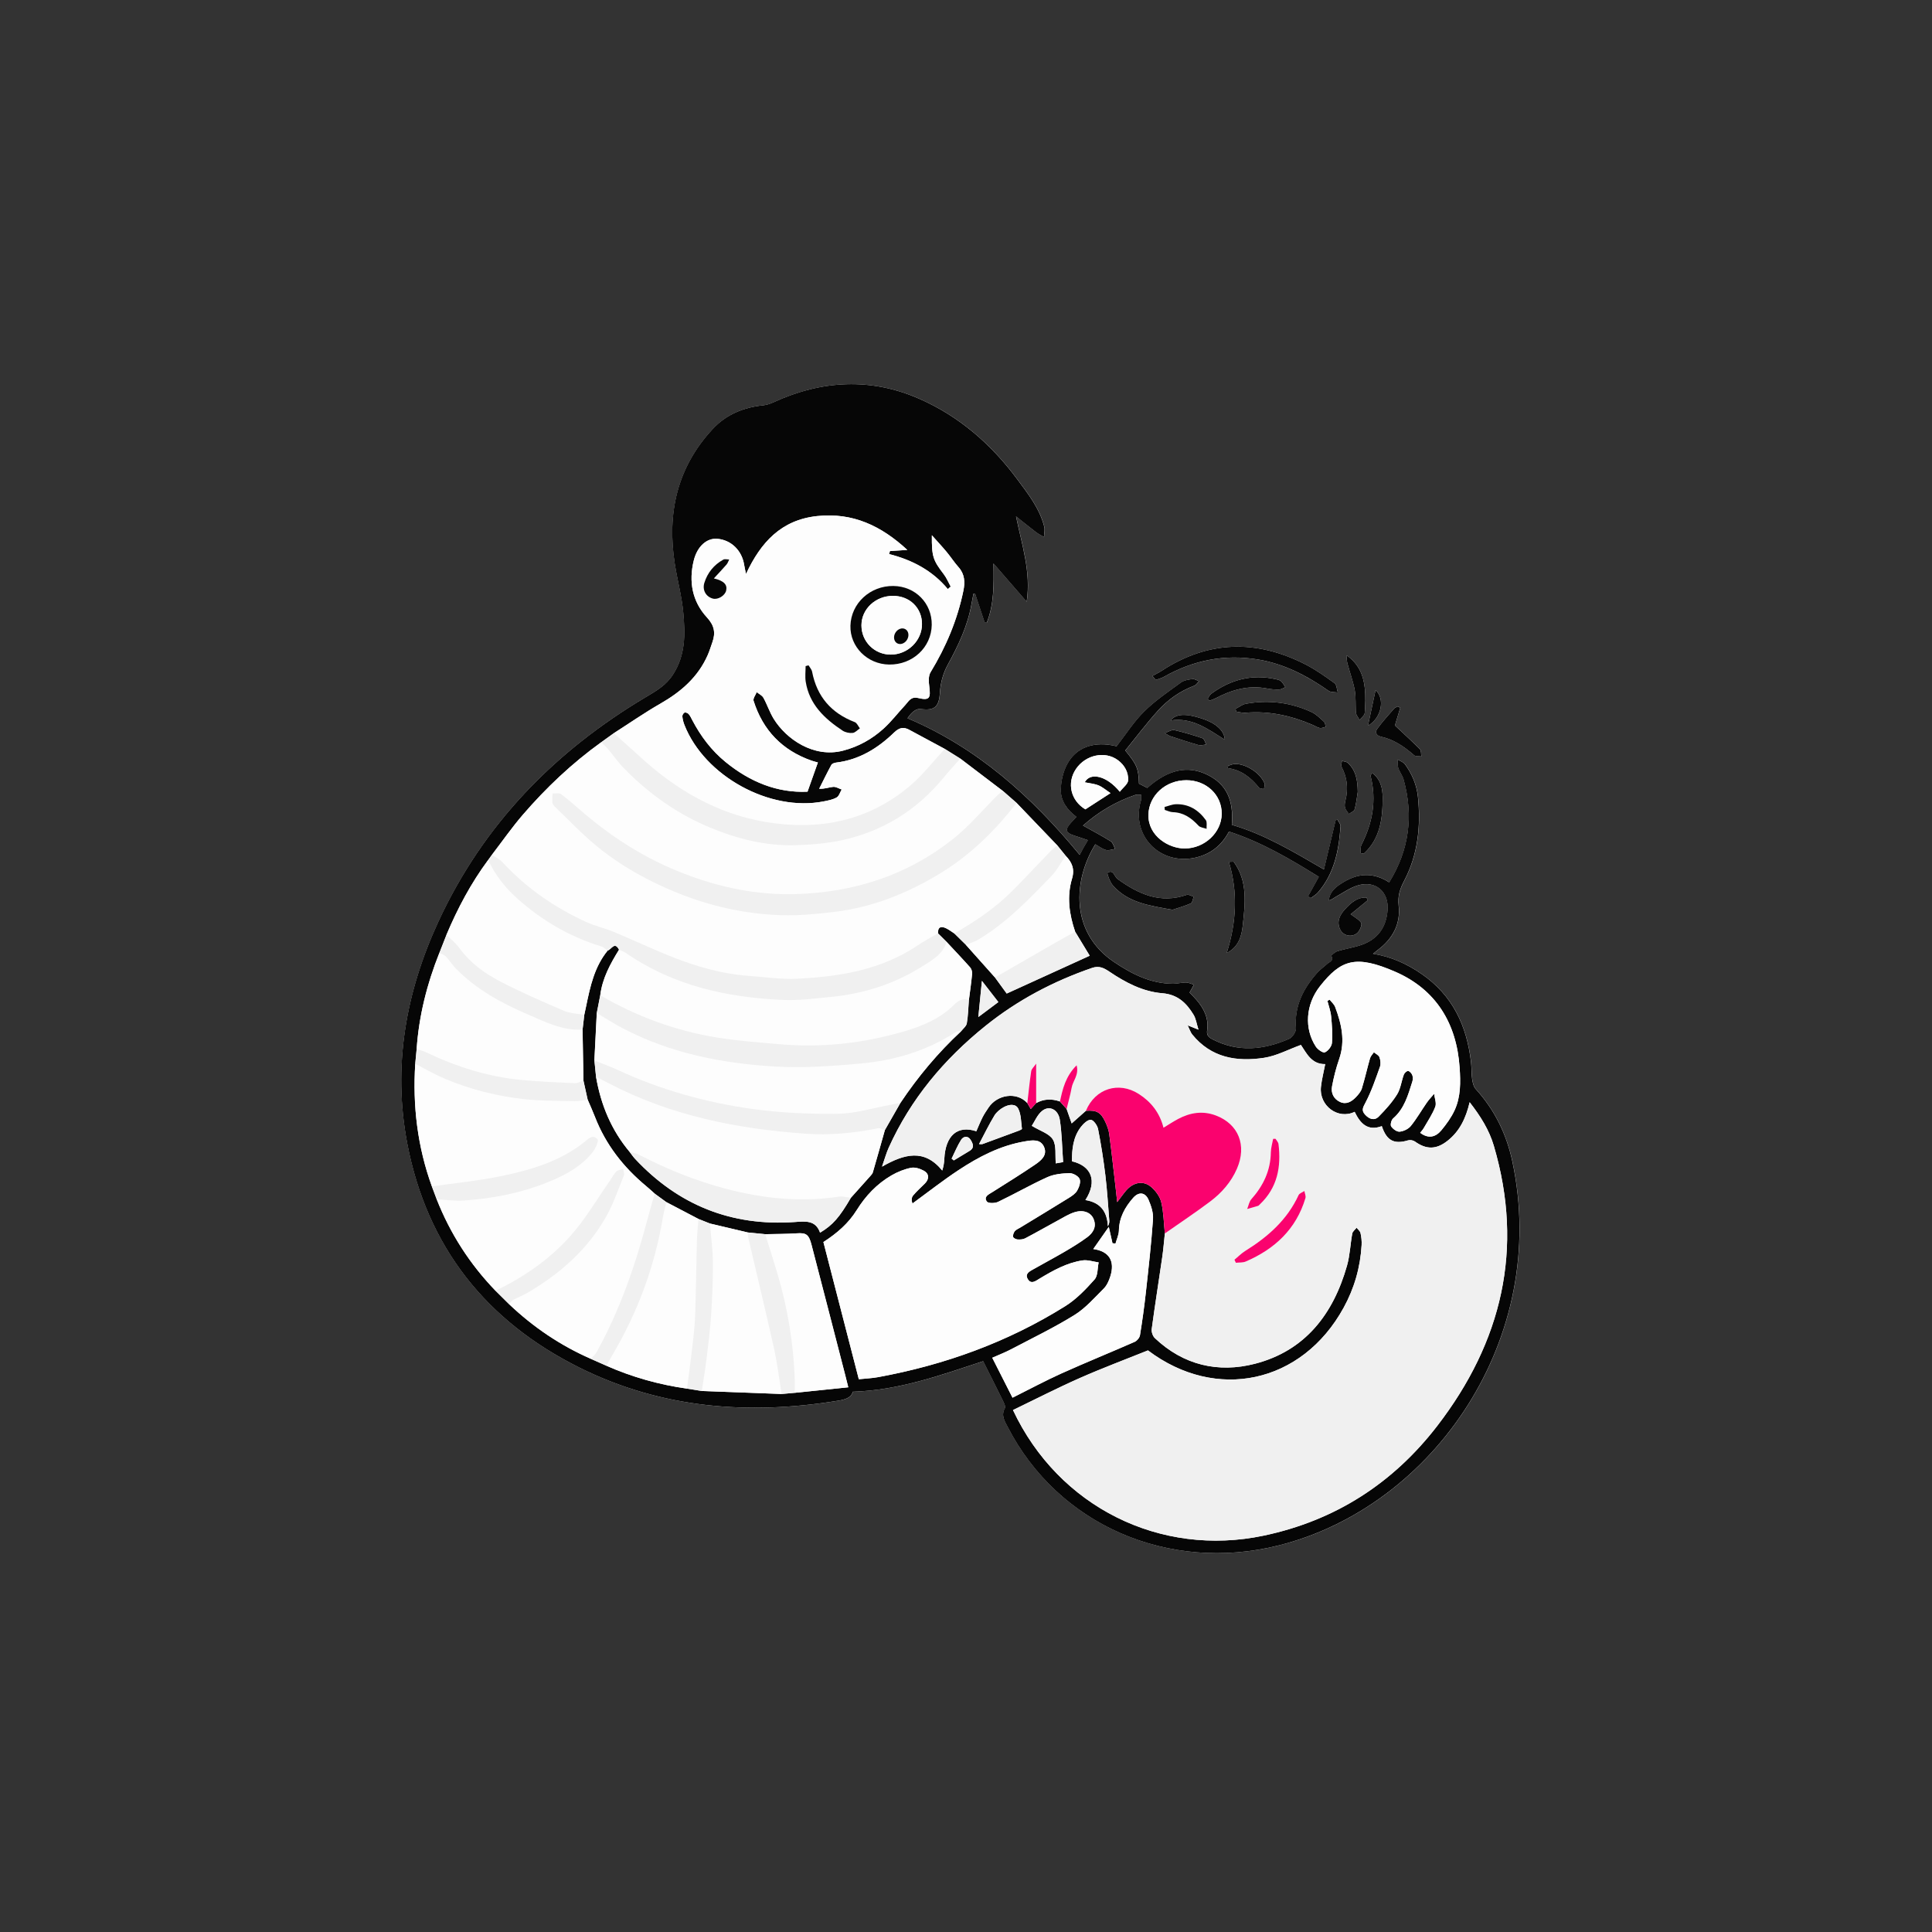 <?xml version="1.0" encoding="UTF-8"?>
<svg id="_圖層_1" data-name="圖層 1" xmlns="http://www.w3.org/2000/svg" viewBox="0 0 1200 1200">
  <rect x="0" y="0" width="1200" height="1200" fill="#333333" stroke="none"/>
  <defs>
    <style>
      .cls-1 {
        fill: #fa026e;
      }

      .cls-2 {
        fill: #060606;
      }

      .cls-3 {
        fill: #050505;
      }

      .cls-4 {
        fill: #f0f0f0;
      }

      .cls-5 {
        fill: #fdfdfd;
      }
    </style>
  </defs>
  <g>
    <path class="cls-5" d="m631.06,320.68c4.2,3.34,8.36,6.73,12.62,9.99,1.47,1.12,3.2,1.91,4.8,2.85.08-2.13.66-4.38.17-6.37-2.81-11.23-9.84-20.12-16.55-29.19-16.11-21.79-36.07-39.24-60.81-50.16-30.2-13.33-60.68-11.72-90.61,1.98-2.08.95-4.37,1.75-6.63,1.98-12.21,1.23-23.03,5.77-31.35,14.73-22.11,23.82-28.47,52.31-23.51,83.8,1.59,10.11,4.33,20.08,5.26,30.24,1.21,13.2,1.5,26.29-6.4,38.48-4.36,6.73-10.42,10.14-16.71,13.88-56.78,33.74-101.07,79.14-128.97,139.47-20.32,43.92-28.53,89.96-19.36,137.9,12.29,64.28,49.13,110.53,107.38,139.41,50.9,25.24,104.85,29.35,160.32,20.32,4.45-.72,8.05-1.87,9.06-5.56,29.03-.89,55.26-10.54,80.94-18.95,4.14,8.25,8.16,16.16,12.06,24.14.78,1.59,2.02,3.94,1.42,5.04-2.51,4.58-.12,8.04,1.79,11.74,31.3,60.76,99.82,90.5,167.93,73.59,96.67-24.01,168.92-128.97,145.5-238.59-3.59-16.82-10.95-32.01-22.7-44.9-1.37-1.51-1.96-4.01-2.27-6.14-.5-3.49-.3-7.08-.7-10.59-2.61-22.61-11.43-41.64-30.87-54.94-8.97-6.14-18.51-10.53-30.01-12.44,1.47-1.17,2.19-1.78,2.95-2.34,9.21-6.84,14.26-16.11,12.99-27.42-.68-6.07.76-10.48,3.44-15.6,8.54-16.29,10.37-33.88,8.53-52-.77-7.57-3.67-14.26-8.04-20.32-.99-1.38-3.03-2-4.58-2.98.1,1.78-.16,3.69.39,5.32.85,2.52,2.65,4.74,3.35,7.27,6.19,22.51,3.39,43.78-8.99,63.73-9.4-6.11-18.78-5.9-28.1-.3-4.45,2.67-8.79,5.6-9.42,11.58,1.75-.42,2.93-1.51,4.29-2.26,4.53-2.49,8.88-5.65,13.73-7.11,10.95-3.28,19.29,3.79,18.51,15.16-.72,10.58-5.94,18.15-16.05,21.71-4.88,1.72-10.09,2.45-15.06,3.95-1.52.46-3.98,2.69-3.86,2.9,1.73,3.09-1.11,3.68-2.5,4.97-1.98,1.83-4.27,3.36-6.05,5.36-8.79,9.84-14.47,20.84-13.42,34.65.16,2.13-2.11,5.65-4.13,6.54-15.74,6.92-31.7,8.58-47.65.35-2.39-1.23-3.84-2.43-3.35-5.73,1.08-7.32-2.03-13.48-6.74-18.89-1.51-1.74-3.17-3.36-4.18-4.43,1.08-1.97,1.89-3.43,2.69-4.89-1.65-.48-3.3-1.35-4.96-1.36-2.67-.02-5.34.8-8.01.79-13.88-.07-25.64-6.08-36.76-13.6-27.29-18.45-25.26-50.84-11.51-73.05,2.18,1.23,4.25,2.9,6.6,3.55,1.72.48,3.8-.37,5.72-.63-.87-1.61-1.34-3.87-2.69-4.72-5.49-3.44-11.24-6.44-17.27-9.82,9.43-8.39,20.26-14.85,32.45-19.02,1.1-.38,2.41-.11,3.62-.14-.02,1.23.24,2.55-.1,3.68-6.4,21.35,11.52,40.23,33.58,35.46,9.68-2.09,16.59-7.66,21.11-16.26,20.33,6.62,38.15,17.16,55.8,28.11-2.4,4.35-4.53,8.2-6.66,12.05.55.39,1.11.78,1.66,1.17,1.5-1.15,3.25-2.09,4.46-3.49,10.23-11.78,13.01-26.18,14.03-41.12.09-1.34-1.26-2.77-1.94-4.16-.37.14-.73.28-1.1.43-2.4,10.07-4.8,20.14-7.27,30.55-19.04-11.06-36.98-21.87-57.22-27.71,1.28-15.58-3.46-25.26-15-31-12.3-6.12-24.46-3.49-37.51,8.07-1.77-.91-3.51-1.8-5.14-2.64-.35-9.49-1.22-11.67-8.54-20.61,6.62-8.12,13.08-16.69,20.23-24.64,6.22-6.92,13.79-12.28,22.66-15.61,1.17-.44,1.97-1.83,2.95-2.79-1.38-.48-2.82-1.49-4.11-1.32-2.45.32-5.23.73-7.13,2.12-7.82,5.73-15.98,11.22-22.83,18-6.48,6.41-11.47,14.32-17.15,21.62-13.59-3.39-25.03.34-30.79,11.28-2.46,4.67-3.77,10.45-3.85,15.75-.1,6.96,3.98,12.56,9.7,16.84-1.31,1.39-2.36,2.48-3.37,3.6-3.95,4.33-3.4,6.32,2.18,8.07,2.69.85,5.36,1.79,8.33,2.79-1.11,1.87-1.97,3.27-2.78,4.71-.75,1.34-1.44,2.71-2.33,4.41-29.92-36.33-63.7-66.58-106.95-84.85q4.27-6.27,8.23-5.74c8.41,1.13,11.33-1.22,11.87-9.86.39-6.29,1.86-12.08,4.95-17.73,6.54-11.97,12.41-24.27,14.75-37.91.35-2.05.77-4.08,1.16-6.12.34-.02.68-.04,1.01-.05,1.99,6.01,3.98,12.02,5.97,18.02.43.02.86.03,1.29.05,4.51-11.32,4.41-23.43,4.18-36.79,7.55,8.71,14.08,16.23,20.62,23.76,2.8-18.51-3.02-35.43-6.63-53.07Zm84.73,99.16c.69.84,1.37,1.67,2.06,2.51,1.69-.64,3.5-1.07,5.06-1.94,18.31-10.35,37.76-14.21,58.62-10.75,16.28,2.71,30.37,10.16,43.72,19.44,1.44,1,3.77.72,5.69,1.04-.63-1.97-.66-4.78-2.01-5.77-5.81-4.22-11.74-8.43-18.11-11.69-30.51-15.6-60.43-14.94-89.45,4.08-1.77,1.16-3.71,2.06-5.57,3.08Zm51.61,20.47c.17.57.34,1.14.51,1.71,1.9.25,3.82.85,5.68.69,14.76-1.27,28.67,1.87,42.11,7.72,1.38.6,2.69,1.53,4.12,1.76,1.14.19,2.41-.45,3.62-.72-.32-1.05-.31-2.47-1.01-3.1-2.47-2.22-4.92-4.76-7.86-6.11-13-5.97-26.67-7.72-40.76-5.11-2.25.42-4.28,2.07-6.4,3.16Zm-39.16,124.78c3.27-1.09,7.46-2.24,11.4-3.97,1.02-.45,1.23-2.72,1.81-4.16-1.46-.42-3.17-1.55-4.34-1.14-16.48,5.72-30.05-.5-43.03-9.9-2.02-1.47-2.42-6.15-6.17-3.78-.43.27,1.42,5.66,3.26,7.77,9.47,10.86,22.83,12.61,37.08,15.18Zm37.97-29.9c-.98.03-1.95.06-2.93.09,5.77,19.12,4.64,37.92-1.35,56.65,7.29-3.69,9.23-10.22,9.96-16.9,1.51-13.78,3.27-27.77-5.68-39.85Zm103.54-95.6c-.49-.28-.99-.56-1.48-.84-.79.43-1.77.68-2.32,1.31-3.58,4.11-7.27,8.15-10.47,12.54-1.38,1.9-.96,4.23,2.13,4.9,8.09,1.76,14.63,6.27,20.77,11.6.97.84,2.95.51,4.47.71-.26-1.51.02-3.55-.87-4.44-4.98-5.04-10.24-9.8-15.55-14.8.87-2.88,2.1-6.94,3.33-11Zm-17.59,40.41c-.5,1.17-.93,1.67-.84,2.04,3.81,15.01,1.23,29.13-5.7,42.73-.72,1.42-.33,3.41-.45,5.14.63.11,1.26.23,1.89.34,10.29-9.36,11.8-22.11,11.74-35.01-.03-5.3-1.12-11.29-6.64-15.24Zm-102.01-46.03c.36.42.71.84,1.07,1.26,1.3-.51,2.67-.91,3.9-1.56,10.01-5.28,20.43-8.22,31.87-6.03,2.46.47,5.02.69,7.52.63,1.3-.03,2.58-.93,3.87-1.44-.88-1.26-1.58-2.71-2.68-3.72-.8-.73-2.12-.99-3.25-1.25-14.85-3.31-28.17.25-40.23,9.14-.92.68-1.39,1.97-2.06,2.97Zm86.16-27c.18,1.68.15,3.41.58,5.02,1.49,5.6,3.55,11.08,4.58,16.76.84,4.58.34,9.39.79,14.07.15,1.52,1.45,2.92,2.23,4.38,1.11-1.45,3.06-2.83,3.18-4.35.39-5.18.6-10.46.02-15.6-.9-7.93-3.83-15.11-11.38-20.27Zm13.27,152.16c-.26-.54-.53-1.08-.79-1.62-5.72-.37-9.73,3.29-13.37,7.24-3.32,3.6-5.44,7.9-2.88,12.84,2.26,4.35,8.61,4.84,11.4.88,1.05-1.49,2.16-4.29,1.47-5.35-1.33-2.05-3.92-3.29-6.49-5.26,3.34-2.73,7-5.73,10.66-8.72Zm-6.23-67.23c-.1-6.81-.9-13.23-6.22-18.1-.84-.77-2.36-.81-3.57-1.19-.13,1.21-.79,2.69-.32,3.57,3.55,6.71,4.31,13.64,2.45,20.96-.37,1.45-.64,3.11-.27,4.49.37,1.42,1.57,2.63,2.41,3.93,1.23-.93,3.22-1.65,3.56-2.85,1-3.51,1.35-7.21,1.96-10.83Zm-82.61-32.46c-.26-5.9-5.97-10.51-14.45-13.22-9.87-3.16-15.84-2.96-19.2,1.27,13.21-2.07,22.92,5.18,33.65,11.95Zm2.11,16.19c-.08.48-.17.97-.25,1.45,8.51,1.09,14.4,5.98,19.46,12.18.53.65,2,.54,3.03.79.14-1.17.74-2.52.35-3.48-2.62-6.44-11.49-12.24-18.42-12.08-1.4.03-2.78.74-4.17,1.13Zm-39.37-20.3c1.81,1.03,2.55,1.63,3.4,1.9,5.86,1.91,11.71,3.87,17.63,5.55,1.43.4,3.15-.21,4.74-.35-.76-1.34-1.23-3.51-2.32-3.88-5.79-2-11.69-3.72-17.65-5.11-1.42-.33-3.23,1-5.8,1.9Zm130.92-26.65c-1.55,7.21-3.03,14.14-4.73,22.07,8.55-4.75,10.73-16.96,4.73-22.07Z"/>
    <path class="cls-2" d="m631.06,320.68c3.61,17.64,9.42,34.56,6.63,53.07-6.53-7.53-13.06-15.06-20.62-23.76.23,13.36.33,25.47-4.18,36.79-.43-.02-.86-.03-1.29-.05-1.99-6.01-3.98-12.01-5.97-18.02-.34.02-.68.04-1.01.05-.39,2.04-.81,4.07-1.16,6.12-2.33,13.64-8.21,25.95-14.75,37.91-3.08,5.64-4.56,11.44-4.95,17.73-.54,8.64-3.46,10.99-11.87,9.86q-3.96-.53-8.23,5.74c43.25,18.27,77.02,48.53,106.95,84.85.9-1.7,1.58-3.07,2.33-4.41.81-1.44,1.67-2.84,2.78-4.71-2.97-1-5.63-1.95-8.33-2.79-5.58-1.75-6.14-3.74-2.18-8.07,1.02-1.11,2.06-2.2,3.37-3.6-5.72-4.28-9.81-9.88-9.7-16.84.08-5.3,1.39-11.08,3.85-15.75,5.76-10.94,17.19-14.67,30.79-11.28,5.68-7.3,10.67-15.21,17.15-21.62,6.85-6.78,15.01-12.27,22.83-18,1.9-1.39,4.68-1.8,7.13-2.12,1.29-.17,2.74.84,4.11,1.32-.97.95-1.78,2.35-2.95,2.79-8.87,3.33-16.43,8.69-22.66,15.61-7.15,7.95-13.61,16.51-20.23,24.64,7.31,8.94,8.19,11.12,8.54,20.61,1.63.84,3.37,1.73,5.14,2.64,13.05-11.56,25.2-14.19,37.51-8.07,11.54,5.74,16.28,15.42,15,31,20.24,5.84,38.18,16.65,57.22,27.71,2.48-10.4,4.88-20.47,7.27-30.55.37-.14.73-.28,1.1-.43.68,1.39,2.03,2.82,1.94,4.16-1.02,14.93-3.81,29.33-14.03,41.12-1.22,1.4-2.96,2.34-4.46,3.49-.55-.39-1.11-.78-1.66-1.17,2.13-3.85,4.26-7.7,6.66-12.05-17.64-10.95-35.46-21.49-55.8-28.11-4.53,8.6-11.43,14.17-21.11,16.26-22.06,4.77-39.98-14.11-33.58-35.46.34-1.14.08-2.45.1-3.68-1.21.03-2.53-.23-3.62.14-12.19,4.17-23.02,10.63-32.45,19.02,6.03,3.37,11.79,6.38,17.27,9.82,1.35.85,1.82,3.11,2.69,4.72-1.92.26-4.01,1.11-5.72.63-2.35-.65-4.42-2.32-6.6-3.55-13.74,22.21-15.78,54.6,11.51,73.05,11.12,7.52,22.88,13.52,36.76,13.6,2.67.01,5.34-.81,8.01-.79,1.66.01,3.3.88,4.96,1.36-.8,1.46-1.6,2.92-2.69,4.89,1.01,1.06,2.66,2.68,4.18,4.43,4.71,5.41,7.82,11.56,6.74,18.89-.49,3.3.97,4.5,3.35,5.73,15.95,8.23,31.91,6.56,47.65-.35,2.02-.89,4.3-4.41,4.13-6.54-1.05-13.82,4.63-24.81,13.42-34.65,1.78-1.99,4.07-3.53,6.05-5.36,1.39-1.29,4.23-1.88,2.5-4.97-.12-.22,2.35-2.44,3.86-2.9,4.97-1.5,10.18-2.24,15.06-3.95,10.11-3.56,15.33-11.12,16.05-21.71.78-11.37-7.56-18.43-18.51-15.16-4.85,1.45-9.21,4.62-13.73,7.11-1.36.75-2.54,1.84-4.29,2.26.64-5.98,4.98-8.91,9.42-11.58,9.32-5.6,18.7-5.8,28.1.3,12.38-19.95,15.18-41.23,8.99-63.73-.7-2.54-2.5-4.76-3.35-7.27-.55-1.63-.29-3.54-.39-5.32,1.56.97,3.59,1.6,4.58,2.98,4.38,6.06,7.27,12.76,8.04,20.32,1.84,18.12,0,35.71-8.53,52-2.68,5.12-4.12,9.52-3.44,15.6,1.27,11.3-3.78,20.58-12.99,27.42-.76.56-1.48,1.17-2.95,2.34,11.5,1.91,21.04,6.3,30.01,12.44,19.44,13.3,28.26,32.33,30.87,54.94.4,3.51.2,7.1.7,10.59.31,2.13.9,4.63,2.27,6.14,11.75,12.89,19.11,28.09,22.7,44.9,23.43,109.62-48.83,214.58-145.5,238.59-68.12,16.92-136.63-12.82-167.93-73.59-1.91-3.7-4.3-7.16-1.79-11.74.6-1.1-.64-3.45-1.42-5.04-3.9-7.98-7.92-15.89-12.06-24.14-25.68,8.41-51.91,18.07-80.94,18.95-1.01,3.69-4.61,4.83-9.06,5.56-55.47,9.03-109.42,4.92-160.32-20.32-58.25-28.88-95.09-75.13-107.38-139.41-9.16-47.94-.95-93.98,19.36-137.9,27.91-60.33,72.2-105.72,128.97-139.47,6.29-3.74,12.35-7.15,16.71-13.88,7.9-12.19,7.61-25.28,6.4-38.48-.93-10.15-3.67-20.13-5.26-30.24-4.96-31.49,1.4-59.98,23.51-83.8,8.32-8.97,19.14-13.5,31.35-14.73,2.26-.23,4.55-1.03,6.63-1.98,29.93-13.7,60.41-15.31,90.61-1.98,24.75,10.92,44.71,28.37,60.81,50.16,6.71,9.07,13.74,17.96,16.55,29.19.5,1.98-.08,4.24-.17,6.37-1.61-.94-3.34-1.73-4.8-2.85-4.26-3.26-8.42-6.65-12.62-9.99Zm-31.16,266.15c6.04,6.76,12.07,13.53,18.11,20.29,2.72,3.75,5.45,7.49,7.27,9.99,17.75-8.09,34.77-15.85,51.56-23.5-2.85-4.7-5.94-9.8-9.04-14.9-3.7-10.8-5.26-21.89-1.95-32.94,1.82-6.06-.06-10.22-3.96-14.25-1.74-2.16-3.49-4.32-5.23-6.48-8.42-8.78-16.84-17.57-25.26-26.35-2.79-2.44-5.58-4.88-8.38-7.32-8.85-6.73-17.71-13.47-26.56-20.2l-9.64-6.02c-7.37-3.97-14.74-7.94-22.12-11.9-3.56-1.91-6.22-1.3-9.31,1.69-10.09,9.77-21.67,16.97-36.03,18.7-1.06.13-2.53.63-2.97,1.42-2.66,4.87-5.08,9.87-7.58,14.83,3.64.17,6.14-.95,8.73-1.16,1.7-.14,3.5,1.04,5.25,1.63-1.01,1.7-1.62,4.1-3.12,4.95-2.41,1.37-5.36,1.91-8.15,2.46-33.4,6.55-73.91-15.73-86.41-47.51-.67-1.69-1.13-3.52-1.29-5.32-.07-.77.69-2.07,1.38-2.34.66-.26,2,.28,2.54.9.97,1.11,1.6,2.53,2.3,3.86,5.23,9.96,11.89,18.81,20.63,25.93,15.1,12.31,32.09,19.33,50.9,18.43,2.29-6.45,4.34-12.22,6.44-18.15-1-.28-2.46-.61-3.86-1.1-18.23-6.38-30.3-18.84-36.09-37.21-.45-1.44,1.25-3.56,1.95-5.36,1.42,1.14,3.35,2,4.16,3.48,2.35,4.24,3.86,8.96,6.39,13.08,7.68,12.5,24.72,24.46,42.95,19.81,9.62-2.45,18.17-7.21,25.44-13.86,4.82-4.4,8.82-9.69,13.3-14.48,2.14-2.29,3.43-5.46,8.02-4.39,7.06,1.64,7.91.2,6.9-7.36-.38-2.82-.56-6.38.8-8.62,9.61-15.8,16.69-32.55,20.41-50.68,1.08-5.26.87-10.21-2.98-14.56-2.67-3.01-4.87-6.43-7.45-9.53-2.7-3.25-5.6-6.34-9.15-10.33-.1,13.28.71,15.45,7.42,24.23,1.75,2.3,2.87,5.08,4.28,7.64-.6.52-1.19,1.03-1.79,1.55-9.59-11.54-22.16-18.11-36.49-21.75.19-.63.37-1.26.56-1.88,3.36-.22,6.73-.43,10.77-.69-16.15-14.94-33.86-23.37-55.97-21.03-22.32,2.37-35.01,16.27-44.22,35.97-.51-2.49-.91-4.09-1.16-5.72-1.41-8.9-8.06-15.37-16.62-16.13-6.39-.56-12.43,4.44-14.67,13.51-3.22,13-.98,25.39,8.19,35.32,4.61,5,5.45,9.55,3.39,15.38-.95,2.68-1.78,5.42-2.92,8.02-6.03,13.7-16.62,22.84-29.37,30.14-9.9,5.67-19.31,12.21-28.93,18.37-2.6,1.86-5.19,3.72-7.78,5.59-18.09,13.01-34.19,28.21-48.7,45.04-6.86,7.95-12.88,16.62-19.28,24.97-.76,1.05-1.52,2.11-2.28,3.16-10.65,14.36-18.97,30.02-25.9,46.46-1.48,3.76-2.95,7.52-4.43,11.28-7.66,19.21-12.7,39.04-14.1,59.73-.29,3.04-.58,6.08-.87,9.13-1.66,26.08,1.38,51.52,10.33,76.16l2.99,7.97c8.42,21.35,20.59,40.29,36.53,56.81,2.82,2.8,5.65,5.59,8.47,8.39,14.97,14.22,31.82,25.62,50.75,33.92,3.21,1.42,6.42,2.85,9.64,4.27,16.03,7.08,32.74,11.78,50.09,14.23,3.07.49,6.14.98,9.2,1.47,16.52.62,33.04,1.24,49.56,1.86,2.71-.24,5.42-.49,8.13-.73,11.1-1.14,22.2-2.29,33.27-3.43-.79-3.15-1.35-5.43-1.93-7.7-6.97-27.01-13.91-54.04-20.96-81.03-1.66-6.37-3.45-7.28-9.08-6.9-6.52.44-13.07.38-19.6.54-3.65-.36-7.29-.73-10.93-1.09-7.8-1.84-15.61-3.69-23.41-5.53-2.37-.94-4.74-1.88-7.1-2.82-6.66-3.49-13.33-6.98-19.99-10.47-2.4-1.75-4.8-3.5-7.2-5.25-1.75-1.55-3.46-3.14-5.25-4.63-14.2-11.78-25.25-25.88-31.95-43.21-1.38-3.57-2.98-7.05-4.48-10.57-.87-3.94-1.74-7.87-2.61-11.81-.18-10.57-.37-21.14-.55-31.72.35-3.04.71-6.09,1.06-9.13.38-1.79.78-3.58,1.15-5.38,2.52-12.27,5.15-24.5,13.38-34.56,2.32-.63,4.29-5.88,7.05-.53-5.43,8.78-10.35,17.76-11.64,28.24-.72,3.68-1.44,7.37-2.16,11.05-.5,9.84-.99,19.68-1.49,29.52.34,3.38.68,6.76,1.02,10.14,2.97,17.34,9.5,33.1,20.9,46.67,1.13,1.45,2.15,2.99,3.39,4.32,26.81,28.67,59.77,41.92,99,39.2,6.55-.45,13.09-1.39,15.86,6.61,7.95-4.79,11.96-9.41,19.16-21.71,4-4.47,8.02-8.92,12-13.41.63-.71,1.36-1.49,1.62-2.36,2.54-8.74,5-17.51,7.48-26.27,3.22-5.62,6.44-11.25,9.65-16.87,10.85-16.25,23.31-31.14,37.64-44.45,1.25-1.64,3.28-3.15,3.59-4.96.83-4.72.91-9.57,1.28-14.38.7-5.46,1.5-10.9,2.01-16.38.12-1.31-.39-3.05-1.26-4.03-4.77-5.37-9.73-10.57-14.63-15.83-1.77-1.76-3.54-3.51-5.31-5.27-.13-4.03,1.94-4.67,5.11-3.14,1.78.86,3.36,2.11,5.04,3.18,2.39,2.35,4.79,4.7,7.18,7.05Zm74.58,103.09c6.56-.48,9.23.92,11.97,6.75,1.13,2.4,2.15,5,2.5,7.6,1.53,11.62,2.8,23.28,4.15,34.93.25,2.16.48,4.33.82,7.46,2.37-3.09,3.88-5.29,5.62-7.29,4.49-5.17,10.73-6.3,15.58-2.04,2.75,2.42,5.36,5.95,6.17,9.42,1.47,6.29,1.56,12.9,2.22,19.38-.53,4.85-.91,9.73-1.6,14.55-2.16,14.95-4.54,29.87-6.56,44.84-.24,1.78.65,4.38,1.95,5.62,17.73,16.82,39.4,21.81,62.19,15.92,31.19-8.06,48.65-30.88,57.17-60.98,1.82-6.42,2.03-13.29,3.25-19.9.25-1.33,1.76-2.42,2.69-3.61.84,1.08,2.16,2.06,2.43,3.28.55,2.43.83,5.01.69,7.5-.79,13.8-4.52,26.81-11.18,38.93-25.92,47.17-79.28,58.42-121.52,26.49-13.79,5.55-28.23,10.93-42.3,17.15-14.05,6.2-27.73,13.24-41.54,19.9,28.37,60.32,91.63,91.51,155.76,77.99,44.45-9.37,80.42-32.61,107.83-68.25,39.97-51.97,53.95-109.82,35.06-173.91-2.87-9.75-8.23-18.35-15-27.03-2.37,10.03-6.27,18.08-13.77,23.98-6.97,5.48-13.11,5.52-20.25.41-1.06-.76-2.97-1.08-4.22-.71-8.74,2.6-13.3.22-16.33-8.83-8.9,3.36-13.48-1.84-16.86-8.88-10.33,5.05-22.18-3.8-20.94-15.48.49-4.64,1.7-9.2,2.65-14.17-8.59.18-11.67-6.91-15.09-11.91-7.86,2.85-15.12,6.81-22.8,7.99-17.03,2.63-33.02,0-44.75-14.53-1.01-1.26-1.48-2.95-2.78-5.62,2.83,1.13,4.25,1.69,6.7,2.67-1.16-3.65-1.55-6.77-3.04-9.24-4.4-7.26-9.86-12.61-19.38-13.37-12.13-.97-22.84-6.62-32.85-13.36-3.36-2.26-6.36-3.91-10.85-2.36-24.1,8.31-46.27,20-66.18,36.01-25.75,20.71-46.44,45.38-60.1,75.65-1.46,3.24-2.4,6.73-4.16,11.76,13.93-7.94,26.22-11.27,37.41,2.41.86-2.64,1.18-4.92,1.29-7.22.71-14.61,8.22-21.04,19.88-17.17,1.29-2.93,2.46-5.9,3.9-8.73,1.06-2.09,2.41-4.04,3.71-6,5.27-7.93,17.31-10.11,24.06-2.79.66,1.14,1.32,2.27,2.15,3.71,1.4-1.55,2.36-2.61,3.32-3.68,4.77-2.68,9.73-2.78,14.8-1.01,1.38,1.55,2.75,3.1,4.13,4.65,1.1,3.15,2.2,6.29,3.14,8.99,2.93-2.6,5.88-5.22,8.83-7.84Zm-163.04,81.52c7.35,28.46,14.63,56.69,22,85.23,4.26-.45,8.15-.6,11.93-1.29,41.47-7.61,80.54-21.72,116.34-44.13,6.85-4.29,12.73-10.45,18.16-16.55,2.12-2.39,1.76-6.99,2.53-10.59-3.35-.46-6.83-1.72-10.04-1.24-9.8,1.47-18.32,6.3-26.7,11.34-2.34,1.41-5.29,3.83-7.35.12-1.83-3.29,1.35-4.73,3.65-6.04,6.43-3.65,12.97-7.1,19.35-10.84,4.78-2.81,9.55-5.7,14-9,3.71-2.76,5.99-6.54,3.89-11.43-1.7-3.96-6.32-5.79-11.79-4.07-3.63,1.15-6.96,3.27-10.35,5.11-6.78,3.67-13.47,7.52-20.3,11.1-1.36.71-3.2.8-4.79.69-.99-.07-2.57-.91-2.71-1.64-.21-1.08.33-2.59,1.07-3.5.8-.99,2.18-1.51,3.33-2.21,10.06-6.13,20.16-12.2,30.16-18.42,1.98-1.23,4.17-2.68,5.26-4.6,1.2-2.09,2.33-5.33,1.5-7.18-.83-1.85-4.14-3.68-6.31-3.62-4.63.13-9.62.63-13.77,2.51-10.37,4.7-20.28,10.41-30.56,15.32-1.96.94-6.11,1-6.96-.18-2.19-3.05,1.09-4.42,3.38-5.87,8.82-5.57,17.71-11.07,26.33-16.93,3.71-2.52,8.06-5.81,5.83-11.06-2.22-5.22-7.53-4.27-11.98-3.52-15.23,2.57-28.67,9.57-41.34,17.96-9.76,6.46-18.99,13.72-28.45,20.63-.7-1.84-.62-3.75.35-4.92,2.24-2.71,4.92-5.07,7.42-7.57,2.69-2.7,2.68-6.02-.66-7.86-2.34-1.29-5.52-2.34-8-1.84-4.19.85-8.39,2.54-12.11,4.7-9.06,5.25-16.11,12.72-21.63,21.59-5.1,8.19-12.14,14.31-20.66,19.81Zm313.02-149.78c.48-.25.95-.5,1.43-.75,1.16,1.5,2.77,2.84,3.41,4.54,3.96,10.5,6.41,21.1,2.51,32.32-1.92,5.51-3.37,11.24-4.44,16.98-.77,4.12.98,7.82,4.92,9.66,3.94,1.85,7.24-.17,9.92-2.97,1.49-1.56,3.06-3.38,3.67-5.37,1.91-6.18,3.3-12.52,5.08-18.75.39-1.36,1.58-2.49,2.4-3.73,1.19.99,2.98,1.77,3.44,3.03.66,1.81.96,4.2.34,5.95-2.68,7.51-5.25,15.15-8.94,22.18-1.63,3.11-2.81,4.94-.17,7.71,2.59,2.72,5.68,3.78,8.38,1.02,4.15-4.24,8.24-8.73,11.36-13.74,2.23-3.58,2.69-8.23,4.2-12.31.37-1,1.89-2.36,2.67-2.24,1.01.16,2.18,1.51,2.59,2.6.44,1.18.41,2.76.02,3.98-2.63,8.32-4.9,16.81-11.96,22.92-1.1.95-1.85,3.94-1.19,4.93,1.08,1.63,3.56,3.44,5.27,3.27,2.45-.24,5.4-1.64,6.93-3.53,3.67-4.52,6.57-9.66,9.91-14.46,1.36-1.96,3.04-3.69,4.58-5.53.3,2.71,1.57,5.8.7,8.07-1.77,4.64-4.66,8.86-7.15,13.22-.62,1.08-1.5,2-2.22,2.94,5.2,3.92,9.69,2.63,13.18-1.6,3.17-3.84,6.19-8.01,8.24-12.5,3.81-8.33,3.68-17.39,3.08-26.33-1.85-27.57-14.68-48.61-40.06-59.63-24.44-10.62-33.67-7.52-46.7,9.04-8.96,11.39-9.83,26.36-2.53,37.53,1.16,1.77,4.43,4.03,5.6,3.51,2-.88,4.21-3.69,4.38-5.85.43-5.49.01-11.08-.52-16.59-.31-3.22-1.5-6.36-2.3-9.53Zm-195.57,246.49c10.68-5.33,20.45-10.61,30.55-15.15,15-6.76,30.26-12.93,45.32-19.55,1.46-.64,3.06-2.56,3.31-4.1,1.46-8.94,2.7-17.92,3.69-26.92,1.66-15.01,3.34-30.04,4.4-45.1.28-3.97-1.13-8.34-2.76-12.09-2.09-4.81-6.13-5.12-9.55-1.24-5.11,5.81-8.7,12.24-8.87,20.33-.06,2.69-1.37,5.36-2.11,8.03-.62-.05-1.25-.1-1.87-.15-.77-3.42-1.54-6.83-2.3-10.17-3.49,4.98-6.6,9.43-9.64,13.76,9.74,1.32,13.68,7.37,10.57,17.05-.86,2.66-2.11,5.54-4.03,7.46-5.81,5.8-11.39,12.24-18.25,16.49-12.7,7.85-26.23,14.38-39.47,21.34-3.52,1.85-7.27,3.28-11.56,5.19,4.34,8.56,8.49,16.74,12.59,24.82Zm107.98-383.54c-12.96-.01-23.31,9.55-23.57,21.43-.29,13.34,12.79,21.02,22.58,20.97,12.37-.07,22.87-9.95,22.95-21.56.08-11.71-9.53-20.83-21.97-20.84Zm-41.34,7.17c2.05-2.66,5.08-4.81,5.18-7.1.23-4.96-2.14-9.39-6.35-12.52-7.97-5.92-20.09-3.38-26.07,5.5-5.82,8.64-3.23,19.62,5.86,25.05,4.91-3.17,9.79-6.33,15.61-10.09-2.85-1.89-4.97-3.8-7.46-4.81-2.64-1.07-5.63-1.29-8.56-1.9,3.41-6.49,13.77-4.05,21.8,5.87Zm-21.37,253.6c9.29,1.49,13.55,7.1,13.95,16.28.73-1.35.98-2.4.9-3.43-.75-9.39-1.31-18.81-2.43-28.16-1.16-9.65-2.68-19.28-4.55-28.82-.44-2.24-2.85-5.61-4.5-5.7-1.99-.1-4.58,2.39-6.12,4.38-4.85,6.28-5.63,13.77-5.58,21.39,12.01,2.81,16.02,12.15,8.34,24.07Zm-66.07-34.75c1.44,0,1.8.09,2.09-.01,7.53-2.76,15.05-5.52,22.56-8.32.74-.28,2.04-.86,2-1.16-.55-4.17-.47-8.71-2.21-12.36-1.68-3.53-5.92-2.79-8.98-1.16-2.27,1.21-4.57,3.08-5.89,5.24-3.36,5.52-6.18,11.37-9.58,17.77Zm32.77-11.36c5.25,3.21,10.87,4.82,13.09,8.5,2.31,3.81,1.34,9.62,1.82,14.83.6-.11,2.14-.38,4.56-.8-.64-8.98-.75-17.71-2.05-26.25-.98-6.38-6.41-9.09-10.87-5.64-3.1,2.4-4.75,6.68-6.55,9.37Zm-33.2-67.57c4.64-3.47,8.43-6.31,12.44-9.31-3.33-4.29-6.39-8.23-10.21-13.15-.79,8-1.46,14.75-2.23,22.46Zm-16.59,87.93c.46.37.91.75,1.37,1.12,3.26-1.98,6.52-3.97,9.8-5.93,3.36-2.01,1.93-4.76.61-6.89-1.6-2.58-4.42-2.25-5.85,0-2.34,3.67-3.99,7.78-5.92,11.71Zm-41.96,4.14c-.1-.06-.21-.13-.31-.19-.02.22-.04.44-.05.65.11-.05.26-.06.33-.15.06-.07.03-.21.04-.32Z"/>
    <path class="cls-2" d="m715.79,419.83c1.86-1.02,3.8-1.92,5.57-3.08,29.02-19.02,58.94-19.68,89.45-4.08,6.37,3.26,12.3,7.47,18.11,11.69,1.35.98,1.37,3.8,2.01,5.77-1.92-.32-4.25-.04-5.69-1.04-13.35-9.29-27.44-16.74-43.72-19.44-20.85-3.47-40.31.39-58.62,10.75-1.56.88-3.37,1.31-5.06,1.94-.69-.84-1.37-1.67-2.06-2.51Z"/>
    <path class="cls-2" d="m767.4,440.3c2.13-1.08,4.15-2.74,6.4-3.16,14.09-2.61,27.77-.86,40.76,5.11,2.95,1.35,5.39,3.9,7.86,6.11.7.63.69,2.04,1.01,3.1-1.21.27-2.48.91-3.62.72-1.43-.23-2.74-1.16-4.12-1.76-13.43-5.85-27.35-8.99-42.11-7.72-1.86.16-3.79-.44-5.68-.69-.17-.57-.34-1.14-.51-1.71Z"/>
    <path class="cls-2" d="m728.24,565.08c-14.25-2.58-27.61-4.33-37.08-15.18-1.84-2.11-3.69-7.49-3.26-7.77,3.75-2.37,4.15,2.31,6.17,3.78,12.98,9.4,26.55,15.62,43.03,9.9,1.17-.41,2.88.73,4.34,1.14-.58,1.44-.79,3.71-1.81,4.16-3.94,1.73-8.13,2.88-11.4,3.97Z"/>
    <path class="cls-2" d="m766.2,535.19c8.94,12.08,7.18,26.07,5.68,39.85-.73,6.67-2.67,13.2-9.96,16.9,5.99-18.73,7.12-37.53,1.35-56.65.98-.03,1.95-.06,2.93-.09Z"/>
    <path class="cls-2" d="m869.74,439.59c-1.23,4.06-2.46,8.12-3.33,11,5.31,4.99,10.57,9.76,15.55,14.8.88.89.61,2.93.87,4.44-1.51-.21-3.5.13-4.47-.71-6.14-5.34-12.67-9.84-20.77-11.6-3.08-.67-3.51-3-2.13-4.9,3.19-4.4,6.89-8.43,10.47-12.54.55-.63,1.54-.89,2.32-1.31.49.28.99.56,1.48.84Z"/>
    <path class="cls-2" d="m852.15,480c5.52,3.95,6.61,9.94,6.64,15.24.06,12.9-1.45,25.66-11.74,35.01-.63-.11-1.26-.23-1.89-.34.12-1.73-.27-3.72.45-5.14,6.93-13.6,9.51-27.72,5.7-42.73-.09-.37.34-.87.84-2.04Z"/>
    <path class="cls-2" d="m750.14,433.97c.68-1,1.15-2.29,2.06-2.97,12.07-8.89,25.39-12.45,40.23-9.14,1.13.25,2.45.52,3.25,1.25,1.11,1.01,1.81,2.46,2.68,3.72-1.29.51-2.57,1.41-3.87,1.44-2.5.06-5.06-.16-7.52-.63-11.44-2.19-21.86.75-31.87,6.03-1.23.65-2.59,1.05-3.9,1.56-.36-.42-.71-.84-1.07-1.26Z"/>
    <path class="cls-2" d="m836.3,406.98c7.55,5.16,10.49,12.34,11.38,20.27.58,5.14.37,10.42-.02,15.6-.11,1.52-2.07,2.9-3.18,4.35-.77-1.46-2.08-2.86-2.23-4.38-.46-4.67.04-9.49-.79-14.07-1.04-5.67-3.1-11.16-4.58-16.76-.43-1.61-.4-3.34-.58-5.02Z"/>
    <path class="cls-2" d="m849.57,559.13c-3.66,3-7.32,5.99-10.66,8.72,2.58,1.97,5.16,3.21,6.49,5.26.69,1.06-.43,3.86-1.47,5.35-2.79,3.96-9.14,3.46-11.4-.88-2.56-4.93-.45-9.23,2.88-12.84,3.64-3.95,7.65-7.61,13.37-7.24.26.54.53,1.08.79,1.62Z"/>
    <path class="cls-2" d="m843.33,491.9c-.6,3.62-.95,7.32-1.96,10.83-.34,1.19-2.33,1.91-3.56,2.85-.84-1.3-2.04-2.51-2.41-3.93-.36-1.38-.09-3.05.27-4.49,1.86-7.32,1.1-14.25-2.45-20.96-.47-.89.19-2.37.32-3.57,1.21.38,2.72.41,3.57,1.19,5.31,4.87,6.12,11.29,6.22,18.1Z"/>
    <path class="cls-2" d="m760.73,459.44c-10.72-6.77-20.43-14.02-33.65-11.95,3.36-4.23,9.33-4.44,19.2-1.27,8.48,2.72,14.19,7.33,14.45,13.22Z"/>
    <path class="cls-2" d="m762.84,475.64c1.39-.39,2.77-1.1,4.17-1.13,6.92-.16,15.8,5.64,18.42,12.08.39.95-.21,2.31-.35,3.48-1.03-.24-2.5-.14-3.03-.79-5.06-6.2-10.95-11.09-19.46-12.18.08-.48.17-.97.25-1.45Z"/>
    <path class="cls-2" d="m723.46,455.34c2.57-.89,4.38-2.23,5.8-1.9,5.96,1.39,11.87,3.12,17.65,5.11,1.09.38,1.56,2.54,2.32,3.88-1.59.14-3.3.76-4.74.35-5.93-1.67-11.78-3.63-17.63-5.55-.85-.28-1.59-.88-3.4-1.9Z"/>
    <path class="cls-2" d="m854.39,428.69c5.99,5.11,3.81,17.32-4.73,22.07,1.7-7.93,3.19-14.86,4.73-22.07Z"/>
    <path class="cls-4" d="m658.37,684.13c-5.08-1.76-10.03-1.67-14.8,1.01,0-7.74,0-15.47,0-24.52-1.41,2.08-2.87,3.3-3.08,4.7-.99,6.57-1.63,13.19-2.4,19.79-6.75-7.32-18.8-5.14-24.06,2.79-1.3,1.96-2.65,3.91-3.71,6-1.43,2.84-2.61,5.81-3.9,8.73-11.66-3.87-19.17,2.56-19.88,17.17-.11,2.3-.43,4.58-1.29,7.22-11.18-13.68-23.48-10.35-37.41-2.41,1.76-5.04,2.69-8.52,4.16-11.76,13.66-30.27,34.35-54.94,60.1-75.65,19.91-16.02,42.08-27.7,66.18-36.01,4.48-1.55,7.49.1,10.85,2.36,10.01,6.74,20.71,12.39,32.85,13.36,9.52.76,14.99,6.11,19.38,13.37,1.49,2.46,1.88,5.59,3.04,9.24-2.45-.97-3.87-1.54-6.7-2.67,1.29,2.67,1.76,4.37,2.78,5.62,11.73,14.54,27.72,17.16,44.75,14.53,7.68-1.19,14.94-5.14,22.8-7.99,3.42,5,6.51,12.1,15.09,11.91-.95,4.97-2.16,9.53-2.65,14.17-1.25,11.68,10.6,20.53,20.94,15.48,3.38,7.04,7.96,12.24,16.86,8.88,3.03,9.05,7.59,11.43,16.33,8.83,1.25-.37,3.16-.05,4.22.71,7.14,5.12,13.28,5.07,20.25-.41,7.51-5.9,11.41-13.95,13.77-23.98,6.77,8.67,12.13,17.28,15,27.03,18.89,64.08,4.91,121.93-35.06,173.91-27.41,35.64-63.38,58.88-107.83,68.25-64.14,13.52-127.39-17.68-155.76-77.99,13.82-6.66,27.49-13.7,41.54-19.9,14.07-6.22,28.51-11.6,42.3-17.15,42.24,31.93,95.6,20.68,121.52-26.49,6.66-12.12,10.39-25.13,11.18-38.93.14-2.49-.14-5.07-.69-7.5-.27-1.21-1.59-2.19-2.43-3.28-.93,1.2-2.44,2.29-2.69,3.61-1.23,6.61-1.44,13.48-3.25,19.9-8.52,30.1-25.98,52.92-57.17,60.98-22.79,5.89-44.46.9-62.19-15.92-1.3-1.23-2.19-3.83-1.95-5.62,2.02-14.97,4.39-29.89,6.56-44.84.7-4.83,1.08-9.7,1.6-14.55,9.35-6.56,18.88-12.89,28.01-19.74,7.2-5.4,13.14-12.1,16.78-20.51,6.24-14.44,1-27.68-13.1-33.02-8.09-3.07-15.91-1.85-23.38,2.12-3.05,1.62-5.95,3.55-9.15,5.48-2.34-9.29-7.7-16.05-15.32-20.95-12.55-8.06-27.17-3.35-32.87,10.43-2.95,2.62-5.9,5.24-8.83,7.84-.94-2.7-2.04-5.84-3.14-8.99,1.07-4.4,2.35-8.77,3.13-13.23.75-4.25,4.67-7.84,3.08-13.88-6.87,6.84-8.68,14.61-10.34,22.46Zm108.37,98.32c.29.62.58,1.24.87,1.86,2.05-.23,4.32.01,6.13-.77,18.02-7.76,31.31-20.1,37.08-39.39.39-1.29-.4-2.93-.65-4.41-1.24.85-3.08,1.41-3.62,2.58-7.06,15.32-19.01,25.87-33,34.57-2.47,1.54-4.55,3.69-6.82,5.55Zm25.51-75.14c-.49,0-.98.02-1.47.03-.5,2.8-1.38,5.6-1.43,8.41-.18,11.35-4.7,20.73-12.11,29.08-1.39,1.56-1.75,4.03-2.58,6.08,2.25-.64,4.52-1.24,6.75-1.94.44-.14.79-.61,1.15-.96,10.86-10.31,13.29-23.25,11.55-37.43-.14-1.15-1.21-2.18-1.85-3.27Z"/>
    <path class="cls-5" d="m305.49,531c6.4-8.35,12.43-17.02,19.28-24.97,14.51-16.83,30.61-32.03,48.7-45.04,1.39,1.4,2.89,2.7,4.16,4.2,3.24,3.85,6.1,8.04,9.59,11.64,15.63,16.09,33.58,28.9,54.42,37.43,16.78,6.87,34.16,11.21,52.37,10.69,9.66-.28,19.48-1.06,28.9-3.1,25.48-5.52,46.58-18.63,63.17-38.87,3.32-4.05,6.92-7.87,10.38-11.8,8.85,6.73,17.71,13.47,26.56,20.2-1.08.76-2.3,1.39-3.23,2.3-9.4,9.29-17.96,19.65-28.27,27.77-28.5,22.43-61.62,32.93-97.66,33.89-23.9.64-46.87-4.14-69.27-12.79-22.72-8.77-42.88-21.36-61.35-36.97-4.87-4.11-9.59-8.42-14.66-12.28-1.22-.93-3.55-.39-5.38-.52-.06,1.93-.31,3.88-.12,5.78.09.89.88,1.85,1.59,2.53,8.72,8.33,17.01,17.19,26.34,24.78,14.93,12.14,31.65,21.38,49.56,28.64,20.92,8.47,42.57,13.26,65.01,13.93,10.51.32,21.12-.72,31.59-1.92,24.25-2.77,46.4-11.57,67.15-24.29,18.61-11.4,33.81-26.39,47.06-43.54,8.42,8.78,16.84,17.57,25.26,26.35-1.39,1.2-2.87,2.3-4.14,3.62-8,8.27-15.82,16.71-23.94,24.86-10.57,10.6-22.92,18.85-35.86,26.26-1.67-1.07-3.26-2.32-5.04-3.18-3.17-1.53-5.24-.89-5.11,3.14-4.12,2.42-8.39,4.61-12.33,7.28-22.7,15.41-48.61,19.58-75.12,20.88-10.14.49-20.39-1.09-30.59-1.83-15.87-1.16-31.05-5.46-45.76-11.2-12.66-4.93-24.94-10.81-37.49-16.04-5.41-2.25-11.24-3.51-16.57-5.91-20.01-8.99-37.72-21.27-52.69-37.43-1.75-1.89-4.34-3.01-6.54-4.49Z"/>
    <path class="cls-5" d="m381.26,455.41c9.63-6.15,19.03-12.69,28.93-18.37,12.75-7.31,23.34-16.44,29.37-30.14,1.14-2.6,1.98-5.34,2.92-8.02,2.06-5.83,1.22-10.38-3.39-15.38-9.16-9.93-11.4-22.32-8.19-35.32,2.24-9.07,8.28-14.07,14.67-13.51,8.56.75,15.21,7.22,16.62,16.13.26,1.63.65,3.23,1.16,5.72,9.2-19.7,21.89-33.6,44.22-35.97,22.12-2.35,39.82,6.09,55.97,21.03-4.04.26-7.4.48-10.77.69-.19.63-.37,1.26-.56,1.88,14.33,3.64,26.9,10.21,36.49,21.75.6-.52,1.19-1.03,1.79-1.55-1.41-2.56-2.53-5.35-4.28-7.64-6.71-8.79-7.53-10.96-7.42-24.23,3.55,3.99,6.45,7.08,9.15,10.33,2.58,3.1,4.78,6.52,7.45,9.53,3.85,4.35,4.06,9.3,2.98,14.56-3.72,18.13-10.8,34.88-20.41,50.68-1.36,2.23-1.18,5.79-.8,8.62,1.01,7.56.17,9-6.9,7.36-4.59-1.07-5.89,2.1-8.02,4.39-4.47,4.79-8.48,10.08-13.3,14.48-7.27,6.65-15.81,11.4-25.44,13.86-18.23,4.65-35.27-7.31-42.95-19.81-2.53-4.11-4.04-8.84-6.39-13.08-.82-1.48-2.74-2.34-4.16-3.48-.7,1.8-2.4,3.92-1.95,5.36,5.79,18.37,17.86,30.83,36.09,37.21,1.4.49,2.86.82,3.86,1.1-2.1,5.93-4.15,11.7-6.44,18.15-18.81.89-35.81-6.12-50.9-18.43-8.74-7.13-15.4-15.98-20.63-25.93-.7-1.33-1.34-2.75-2.3-3.86-.54-.62-1.88-1.15-2.54-.9-.69.27-1.45,1.57-1.38,2.34.17,1.8.63,3.63,1.29,5.32,12.5,31.78,53.01,54.06,86.41,47.51,2.79-.55,5.74-1.09,8.15-2.46,1.49-.85,2.11-3.25,3.12-4.95-1.75-.59-3.56-1.77-5.25-1.63-2.58.21-5.09,1.33-8.73,1.16,2.5-4.96,4.92-9.96,7.58-14.83.43-.79,1.91-1.29,2.97-1.42,14.36-1.73,25.94-8.93,36.03-18.7,3.09-2.99,5.76-3.6,9.31-1.69,7.37,3.97,14.75,7.94,22.12,11.9-6.93,7.49-13.24,15.7-20.92,22.32-26.21,22.61-57.34,28.62-90.51,23.02-30.08-5.08-55.68-20.05-78.04-40.64-5.3-4.88-10.72-9.64-16.09-14.46Zm173.7-91.44c-14.49-.18-26.34,10.76-26.73,24.67-.37,13.04,10.45,23.92,24,24.13,14.61.23,26.3-10.66,26.5-24.67.19-13.4-10.2-23.95-23.77-24.12Zm-52.76,49.28c-.61.16-1.22.33-1.83.49,0,3.24-.43,6.55.07,9.71,2.24,14.09,11.7,22.94,22.86,30.34,1.7,1.13,4.21,1.65,6.25,1.46,1.58-.15,3.03-1.84,4.53-2.84-1.04-1.32-1.81-3.35-3.16-3.87-14.62-5.61-23.54-15.87-26.52-31.31-.27-1.42-1.45-2.66-2.21-3.98Zm-58.81-53.99c2.84-3.09,5.44-5.82,7.91-8.67.73-.85,1.07-2.04,1.59-3.08-1.24,0-2.72-.43-3.67.1-5.78,3.24-9.77,8.09-11.74,14.43-1.39,4.47,1.02,8.65,5.35,9.77,3.14.81,7.48-1.85,8.2-5.02.83-3.65-1.39-6.04-7.64-7.53Z"/>
    <path class="cls-5" d="m511.44,771.44c8.52-5.49,15.56-11.62,20.66-19.81,5.52-8.87,12.57-16.34,21.63-21.59,3.72-2.16,7.92-3.85,12.11-4.7,2.47-.5,5.65.55,8,1.84,3.34,1.84,3.35,5.16.66,7.86-2.5,2.5-5.17,4.86-7.42,7.57-.97,1.17-1.05,3.07-.35,4.92,9.46-6.91,18.69-14.17,28.45-20.63,12.67-8.39,26.11-15.39,41.34-17.96,4.45-.75,9.77-1.7,11.98,3.52,2.23,5.24-2.12,8.53-5.83,11.06-8.63,5.87-17.51,11.36-26.33,16.93-2.29,1.45-5.56,2.82-3.38,5.87.85,1.18,5,1.12,6.96.18,10.28-4.91,20.19-10.63,30.56-15.32,4.15-1.88,9.14-2.38,13.77-2.51,2.17-.06,5.48,1.77,6.31,3.62.83,1.85-.3,5.09-1.5,7.18-1.1,1.92-3.29,3.37-5.26,4.6-10.01,6.22-20.1,12.29-30.16,18.42-1.15.7-2.53,1.22-3.33,2.21-.74.91-1.28,2.42-1.07,3.5.14.73,1.72,1.57,2.71,1.64,1.59.11,3.43.02,4.79-.69,6.83-3.58,13.52-7.43,20.3-11.1,3.39-1.83,6.72-3.96,10.35-5.11,5.46-1.73,10.09.11,11.79,4.07,2.1,4.9-.17,8.68-3.89,11.43-4.44,3.3-9.22,6.19-14,9-6.38,3.74-12.92,7.19-19.35,10.84-2.31,1.31-5.48,2.75-3.65,6.04,2.06,3.71,5.01,1.29,7.35-.12,8.38-5.04,16.91-9.87,26.7-11.34,3.21-.48,6.69.78,10.04,1.24-.77,3.6-.4,8.2-2.53,10.59-5.42,6.1-11.3,12.26-18.16,16.55-35.8,22.4-74.87,36.51-116.34,44.13-3.78.69-7.67.84-11.93,1.29-7.37-28.54-14.66-56.77-22-85.23Z"/>
    <path class="cls-5" d="m307.75,801.7c-15.94-16.52-28.11-35.46-36.53-56.81,5.61.3,11.26,1.17,16.82.79,17.98-1.22,35.55-4.65,52.33-11.44,10.51-4.25,20.48-9.51,27.7-18.58,1.79-2.25,3.97-7,3.06-8.05-3.07-3.51-6.18.23-8.57,2.08-15.03,11.71-32.75,16.97-50.86,20.73-14.32,2.97-28.96,4.38-43.46,6.49-8.95-24.64-11.99-50.08-10.33-76.16,6.1,3.1,12.05,6.56,18.34,9.23,15.81,6.7,32.39,10.85,49.41,12.73,10.38,1.15,20.92,1.01,31.39,1.25,2.64.06,5.29-.61,7.94-.95,1.5,3.52,3.1,7,4.48,10.57,6.7,17.33,17.74,31.43,31.95,43.21,1.8,1.49,3.5,3.08,5.25,4.63-1.41,5-2.9,9.97-4.23,14.99-7.65,28.98-17.28,57.2-31.9,83.51-.86,1.54-2.35,2.73-3.55,4.08-18.93-8.3-35.78-19.69-50.75-33.92.82-.92,1.47-2.13,2.49-2.69,2.93-1.62,6.12-2.78,9-4.47,20.04-11.76,37.14-26.74,48.69-47.12,4.58-8.08,7.58-17.08,11.1-25.74.45-1.09-.29-2.67-.48-4.02-1.44.51-3.26.63-4.22,1.61-1.62,1.64-2.67,3.84-4.02,5.76-8.1,11.53-15.25,23.9-24.57,34.35-12.91,14.47-28.88,25.5-46.47,33.93Z"/>
    <path class="cls-5" d="m587.88,585.01c4.9,5.26,9.86,10.46,14.63,15.83.86.97,1.38,2.71,1.26,4.03-.5,5.47-1.31,10.92-2.01,16.38-3.95-1.6-6.84.49-9.37,3.01-8.52,8.43-19.2,12.91-30.34,16.21-25.44,7.54-51.45,10.41-77.93,8.1-12.98-1.14-26.03-2.06-38.87-4.16-25.72-4.21-49.89-13.07-72.43-26.26,1.29-10.48,6.21-19.47,11.64-28.24,1.5.71,3.13,1.23,4.48,2.16,29.35,20.23,62.63,27.53,97.47,29.04,9.81.43,19.73-.92,29.55-1.87,20.52-1.99,39.79-8.1,57.2-19.2,5.91-3.76,12.55-7.33,14.71-15Z"/>
    <path class="cls-5" d="m549.6,701.89c-2.48,8.76-4.93,17.53-7.48,26.27-.25.87-.99,1.65-1.62,2.36-3.98,4.49-8,8.95-12,13.41-2.46-.26-5-1.05-7.36-.69-17.73,2.68-35.37,2.1-52.97-1.05-25.15-4.5-48.76-13.36-71.4-25.02-1.72-.89-3.77-1.13-5.67-1.67-11.4-13.57-17.93-29.32-20.9-46.67,2.83,1.43,5.68,2.82,8.49,4.29,38.07,19.88,79.19,28,121.52,31.02,15.1,1.08,30.19-.34,45.08-3.35,1.31-.27,2.87.7,4.31,1.1Z"/>
    <path class="cls-5" d="m824.46,621.66c.79,3.18,1.98,6.31,2.3,9.53.54,5.51.95,11.1.52,16.59-.17,2.15-2.38,4.97-4.38,5.85-1.18.52-4.44-1.74-5.6-3.51-7.3-11.16-6.43-26.14,2.53-37.53,13.03-16.56,22.26-19.66,46.7-9.04,25.38,11.03,38.21,32.06,40.06,59.63.6,8.94.74,18.01-3.08,26.33-2.06,4.49-5.08,8.67-8.24,12.5-3.49,4.23-7.98,5.52-13.18,1.6.72-.93,1.6-1.86,2.22-2.94,2.5-4.36,5.38-8.58,7.15-13.22.87-2.27-.4-5.35-.7-8.07-1.54,1.84-3.22,3.57-4.58,5.53-3.34,4.8-6.24,9.94-9.91,14.46-1.53,1.89-4.49,3.29-6.93,3.53-1.7.17-4.18-1.65-5.27-3.27-.66-1,.09-3.98,1.19-4.93,7.06-6.11,9.32-14.6,11.96-22.92.39-1.23.42-2.8-.02-3.98-.41-1.09-1.58-2.44-2.59-2.6-.78-.12-2.3,1.23-2.67,2.24-1.51,4.08-1.98,8.72-4.2,12.31-3.11,5.01-7.2,9.5-11.36,13.74-2.7,2.75-5.79,1.69-8.38-1.02-2.64-2.76-1.46-4.6.17-7.71,3.68-7.03,6.25-14.67,8.94-22.18.63-1.75.32-4.14-.34-5.95-.46-1.26-2.24-2.04-3.44-3.03-.82,1.24-2.01,2.37-2.4,3.73-1.78,6.22-3.17,12.56-5.08,18.75-.61,1.99-2.18,3.81-3.67,5.37-2.68,2.8-5.97,4.82-9.92,2.97-3.93-1.85-5.69-5.54-4.92-9.66,1.07-5.74,2.52-11.47,4.44-16.98,3.9-11.22,1.45-21.82-2.51-32.32-.64-1.7-2.25-3.04-3.41-4.54-.48.25-.95.5-1.43.75Z"/>
    <path class="cls-5" d="m596.89,640.58c-14.32,13.31-26.78,28.2-37.64,44.45-1.96.38-3.92.78-5.89,1.14-10.99,1.99-21.97,5.48-32.99,5.61-17.87.23-35.93-.57-53.61-3.06-28.78-4.05-56.7-11.89-83.21-24.21-4.68-2.18-9.59-3.88-14.39-5.8.5-9.84.99-19.68,1.49-29.52,5.33,3.15,10.53,6.53,16,9.4,29.85,15.69,62.25,22,95.42,23.88,17.36.98,34.95-.33,52.33-1.89,21.27-1.9,41.48-7.93,59.62-19.78.7-.46,1.9-.17,2.87-.23Z"/>
    <path class="cls-5" d="m258.77,651.62c1.4-20.69,6.45-40.52,14.1-59.73,1.38.72,3.05,1.16,4.07,2.22,2.19,2.29,3.87,5.07,6.08,7.35,12.77,13.13,28.62,21.65,45.14,28.76,10.69,4.59,21.39,10.02,33.65,9.27.18,10.57.37,21.14.55,31.72-1.81.56-3.64,1.67-5.42,1.59-10.86-.48-21.73-.97-32.55-1.96-21.07-1.93-40.94-8.23-59.98-17.32-1.78-.85-3.76-1.27-5.64-1.89Z"/>
    <path class="cls-1" d="m674.48,689.93c5.71-13.77,20.32-18.49,32.87-10.43,7.62,4.9,12.98,11.66,15.32,20.95,3.2-1.93,6.09-3.86,9.15-5.48,7.47-3.96,15.29-5.18,23.38-2.12,14.11,5.35,19.35,18.59,13.1,33.02-3.64,8.41-9.58,15.11-16.78,20.51-9.13,6.85-18.66,13.18-28.01,19.74-.66-6.48-.75-13.09-2.22-19.38-.81-3.47-3.42-7.01-6.17-9.42-4.85-4.25-11.1-3.13-15.58,2.04-1.74,2-3.25,4.2-5.62,7.29-.34-3.13-.57-5.3-.82-7.46-1.36-11.65-2.62-23.3-4.15-34.93-.34-2.6-1.37-5.19-2.5-7.6-2.73-5.83-5.41-7.23-11.97-6.75Z"/>
    <path class="cls-5" d="m377.41,590.42c-8.22,10.06-10.86,22.29-13.38,34.56-.37,1.8-.76,3.59-1.15,5.38-4.26-.81-8.84-.9-12.74-2.57-13.26-5.68-26.51-11.48-39.3-18.11-9.85-5.1-18.85-11.65-25.58-20.89-2.22-3.05-5.29-5.47-7.97-8.18,6.93-16.43,15.25-32.09,25.9-46.46,4.46,9.49,10.68,17.42,18.65,24.44,15.25,13.43,32.25,23.34,51.66,29.23,1.43.43,2.6,1.7,3.89,2.59Z"/>
    <path class="cls-5" d="m628.89,868.15c-4.1-8.08-8.25-16.26-12.59-24.82,4.29-1.91,8.04-3.34,11.56-5.19,13.24-6.96,26.77-13.48,39.47-21.34,6.87-4.25,12.44-10.69,18.25-16.49,1.92-1.92,3.18-4.79,4.03-7.46,3.11-9.69-.83-15.73-10.57-17.05,3.04-4.34,6.15-8.78,9.64-13.76.75,3.33,1.52,6.75,2.3,10.17.62.05,1.25.1,1.87.15.74-2.68,2.06-5.34,2.11-8.03.17-8.08,3.76-14.52,8.87-20.33,3.42-3.88,7.45-3.57,9.55,1.24,1.63,3.75,3.04,8.12,2.76,12.09-1.06,15.06-2.74,30.08-4.4,45.1-.99,9-2.23,17.98-3.69,26.92-.25,1.54-1.85,3.46-3.31,4.1-15.06,6.62-30.32,12.8-45.32,19.55-10.09,4.55-19.86,9.82-30.55,15.15Z"/>
    <path class="cls-4" d="m631.4,498.7c-13.25,17.15-28.45,32.13-47.06,43.54-20.75,12.71-42.89,21.51-67.15,24.29-10.47,1.2-21.09,2.24-31.59,1.92-22.44-.68-44.09-5.46-65.01-13.93-17.92-7.26-34.64-16.5-49.56-28.64-9.33-7.59-17.62-16.45-26.34-24.78-.71-.68-1.5-1.63-1.59-2.53-.19-1.9.05-3.85.12-5.78,1.82.14,4.16-.4,5.38.52,5.07,3.85,9.79,8.16,14.66,12.28,18.47,15.61,38.63,28.19,61.35,36.97,22.4,8.65,45.37,13.43,69.27,12.79,36.04-.96,69.17-11.46,97.66-33.89,10.32-8.12,18.87-18.47,28.27-27.77.93-.92,2.15-1.54,3.23-2.3,2.79,2.44,5.58,4.88,8.38,7.32Z"/>
    <path class="cls-4" d="m377.41,590.42c-1.29-.88-2.46-2.15-3.89-2.59-19.42-5.89-36.41-15.8-51.66-29.23-7.97-7.02-14.19-14.95-18.65-24.44.76-1.05,1.52-2.11,2.28-3.16,2.2,1.48,4.79,2.59,6.54,4.49,14.97,16.16,32.69,28.44,52.69,37.43,5.33,2.4,11.17,3.66,16.57,5.91,12.55,5.23,24.83,11.1,37.49,16.04,14.71,5.73,29.88,10.04,45.76,11.2,10.19.74,20.44,2.33,30.59,1.83,26.51-1.29,52.41-5.47,75.12-20.88,3.94-2.68,8.21-4.87,12.33-7.28,1.77,1.76,3.54,3.51,5.31,5.27-2.16,7.67-8.81,11.24-14.71,15-17.42,11.1-36.69,17.21-57.2,19.2-9.83.95-19.75,2.3-29.55,1.87-34.84-1.52-68.12-8.81-97.47-29.04-1.35-.93-2.98-1.45-4.48-2.16-2.77-5.35-4.74-.1-7.05.53Z"/>
    <path class="cls-5" d="m413.85,746.67c6.66,3.49,13.33,6.98,19.99,10.47-.33,4.34-.84,8.68-.96,13.02-.42,15.65-.58,31.3-1.11,46.94-.22,6.51-1,13.02-1.75,19.5-1,8.65-2.2,17.27-3.32,25.9-17.35-2.44-34.06-7.14-50.09-14.22,1.3-2.28,2.56-4.58,3.9-6.85,15.61-26.51,26.15-54.87,31.23-85.24.54-3.2,1.4-6.35,2.12-9.52Z"/>
    <path class="cls-5" d="m485.46,865.83c-16.52-.62-33.04-1.24-49.56-1.86,1.01-6.78,2.16-13.53,2.99-20.33,1.09-8.96,2.23-17.93,2.81-26.93.7-10.89,1.18-21.82,1.1-32.73-.06-8.01-1.19-16.01-1.85-24.02,7.8,1.84,15.61,3.69,23.41,5.53.18,1.31.25,2.65.55,3.93,5.31,22.77,10.82,45.49,15.88,68.32,2.05,9.25,3.15,18.72,4.68,28.09Z"/>
    <path class="cls-4" d="m596.89,640.58c-.97.06-2.16-.23-2.87.23-18.14,11.84-38.35,17.87-59.62,19.78-17.37,1.55-34.97,2.87-52.33,1.89-33.17-1.88-65.57-8.19-95.42-23.88-5.47-2.87-10.67-6.26-16-9.4.72-3.68,1.44-7.37,2.16-11.05,22.53,13.19,46.71,22.06,72.43,26.26,12.84,2.1,25.89,3.03,38.87,4.16,26.48,2.32,52.49-.56,77.93-8.1,11.15-3.3,21.83-7.78,30.34-16.21,2.54-2.51,5.42-4.6,9.37-3.01-.38,4.8-.46,9.65-1.28,14.38-.32,1.81-2.34,3.31-3.59,4.96Z"/>
    <path class="cls-4" d="m381.26,455.41c5.37,4.82,10.79,9.57,16.09,14.46,22.36,20.59,47.96,35.56,78.04,40.64,33.18,5.6,64.3-.41,90.51-23.02,7.68-6.62,13.98-14.84,20.92-22.32,3.21,2.01,6.43,4.01,9.64,6.02-3.47,3.93-7.06,7.75-10.38,11.8-16.59,20.24-37.69,33.34-63.17,38.87-9.42,2.04-19.23,2.82-28.9,3.1-18.2.53-35.59-3.82-52.37-10.69-20.84-8.53-38.79-21.34-54.42-37.43-3.49-3.59-6.36-7.79-9.59-11.64-1.27-1.5-2.76-2.81-4.16-4.2,2.59-1.86,5.19-3.72,7.78-5.59Z"/>
    <path class="cls-5" d="m475.29,766.59c6.53-.16,13.08-.1,19.6-.54,5.63-.38,7.42.54,9.08,6.9,7.05,26.99,13.99,54.02,20.96,81.03.59,2.27,1.14,4.55,1.93,7.7-11.06,1.14-22.17,2.28-33.27,3.43,0-3.28.11-6.56-.02-9.84-.89-21.67-4.42-42.92-10.56-63.73-2.46-8.35-5.15-16.64-7.73-24.95Z"/>
    <path class="cls-4" d="m369.17,658.71c4.8,1.92,9.7,3.62,14.39,5.8,26.51,12.32,54.42,20.16,83.21,24.21,17.68,2.49,35.74,3.28,53.61,3.06,11.02-.14,21.99-3.62,32.99-5.61,1.97-.36,3.93-.76,5.89-1.14-3.22,5.62-6.44,11.25-9.65,16.87-1.44-.39-3-1.36-4.31-1.1-14.9,3.02-29.99,4.43-45.08,3.35-42.33-3.02-83.45-11.14-121.52-31.02-2.81-1.47-5.66-2.86-8.49-4.29-.34-3.38-.68-6.76-1.02-10.14Z"/>
    <path class="cls-5" d="m661.89,531.53c3.9,4.03,5.77,8.18,3.96,14.25-3.31,11.05-1.74,22.13,1.95,32.94-3.44,1.89-6.9,3.74-10.3,5.69-13.17,7.55-26.33,15.14-39.49,22.72-6.04-6.76-12.07-13.53-18.11-20.29,2.59-1.06,5.36-1.81,7.73-3.23,17.47-10.41,31.4-24.96,45.35-39.42,3.54-3.67,5.97-8.4,8.9-12.65Z"/>
    <path class="cls-4" d="m391.09,715.51c1.9.54,3.95.78,5.67,1.67,22.64,11.66,46.25,20.52,71.4,25.02,17.61,3.15,35.24,3.73,52.97,1.05,2.37-.36,4.9.43,7.36.69-7.2,12.3-11.21,16.92-19.16,21.71-2.77-8-9.32-7.07-15.86-6.61-39.23,2.72-72.18-10.53-99-39.2-1.25-1.33-2.27-2.88-3.39-4.32Z"/>
    <path class="cls-5" d="m736.87,484.62c12.44.01,22.05,9.13,21.97,20.84-.08,11.61-10.59,21.49-22.95,21.56-9.79.05-22.87-7.63-22.58-20.97.26-11.88,10.6-21.45,23.57-21.43Zm-13.54,16.62c.05.61.09,1.21.14,1.82,1.67.49,3.33,1.35,5.01,1.4,6.75.19,11.56,3.69,15.95,8.39,1.1,1.18,3.32,1.33,5.02,1.96-.13-1.83.42-4.16-.49-5.42-4.53-6.28-10.65-10.13-18.66-9.85-2.34.08-4.64,1.11-6.96,1.7Z"/>
    <path class="cls-4" d="m258.77,651.62c1.89.62,3.87,1.04,5.64,1.89,19.04,9.09,38.91,15.4,59.98,17.32,10.82.99,21.69,1.47,32.55,1.96,1.78.08,3.61-1.03,5.42-1.59.87,3.94,1.74,7.87,2.61,11.81-2.65.34-5.3,1.01-7.94.95-10.47-.25-21.01-.1-31.39-1.25-17.01-1.89-33.6-6.03-49.41-12.73-6.29-2.67-12.24-6.13-18.34-9.23.29-3.04.58-6.08.87-9.13Z"/>
    <path class="cls-4" d="m268.23,736.91c14.5-2.1,29.14-3.52,43.46-6.49,18.11-3.76,35.83-9.02,50.86-20.73,2.38-1.86,5.5-5.59,8.57-2.08.92,1.05-1.27,5.8-3.06,8.05-7.21,9.07-17.18,14.33-27.7,18.58-16.78,6.78-34.35,10.21-52.33,11.44-5.56.38-11.21-.49-16.82-.79l-2.99-7.97Z"/>
    <path class="cls-4" d="m475.29,766.59c2.58,8.32,5.27,16.6,7.73,24.95,6.13,20.8,9.66,42.05,10.56,63.73.14,3.27.02,6.56.02,9.84-2.71.24-5.42.49-8.13.73-1.53-9.37-2.62-18.84-4.68-28.09-5.06-22.82-10.58-45.55-15.88-68.32-.3-1.28-.37-2.62-.55-3.93,3.65.36,7.29.73,10.94,1.09Z"/>
    <path class="cls-4" d="m307.75,801.7c17.59-8.43,33.56-19.46,46.47-33.93,9.32-10.44,16.47-22.82,24.57-34.35,1.35-1.92,2.4-4.12,4.02-5.76.97-.97,2.79-1.1,4.22-1.61.19,1.35.92,2.93.48,4.02-3.52,8.66-6.52,17.66-11.1,25.74-11.55,20.38-28.65,35.36-48.69,47.12-2.88,1.69-6.07,2.85-9,4.47-1.02.56-1.67,1.77-2.49,2.69-2.82-2.8-5.65-5.59-8.47-8.39Z"/>
    <path class="cls-4" d="m413.85,746.67c-.71,3.17-1.58,6.32-2.12,9.52-5.08,30.37-15.62,58.73-31.23,85.24-1.33,2.26-2.6,4.56-3.9,6.85-3.21-1.42-6.42-2.85-9.64-4.27,1.2-1.35,2.7-2.54,3.55-4.08,14.62-26.31,24.26-54.53,31.9-83.51,1.32-5.02,2.81-10,4.23-14.99,2.4,1.75,4.8,3.5,7.2,5.25Z"/>
    <path class="cls-4" d="m277.3,580.62c2.68,2.71,5.75,5.13,7.97,8.18,6.72,9.24,15.73,15.79,25.58,20.89,12.8,6.63,26.05,12.42,39.3,18.11,3.9,1.67,8.47,1.76,12.74,2.57-.35,3.04-.71,6.09-1.06,9.13-12.26.75-22.97-4.68-33.65-9.27-16.52-7.1-32.37-15.63-45.14-28.76-2.21-2.27-3.89-5.06-6.08-7.35-1.02-1.06-2.69-1.5-4.07-2.22,1.48-3.76,2.95-7.52,4.43-11.28Z"/>
    <path class="cls-4" d="m440.95,759.96c.65,8.01,1.78,16.01,1.85,24.02.09,10.91-.4,21.84-1.1,32.73-.58,9-1.71,17.97-2.81,26.93-.83,6.8-1.98,13.56-2.99,20.33-3.07-.49-6.14-.98-9.2-1.47,1.12-8.63,2.33-17.25,3.32-25.9.75-6.48,1.53-12.99,1.75-19.5.53-15.64.69-31.3,1.11-46.94.12-4.35.63-8.68.96-13.02,2.37.94,4.74,1.88,7.1,2.82Z"/>
    <path class="cls-4" d="m661.89,531.53c-2.94,4.25-5.36,8.98-8.9,12.65-13.95,14.46-27.89,29.01-45.35,39.42-2.38,1.42-5.14,2.17-7.73,3.23-2.39-2.35-4.79-4.7-7.18-7.05,12.94-7.4,25.29-15.66,35.86-26.26,8.12-8.14,15.94-16.59,23.94-24.86,1.27-1.31,2.75-2.42,4.14-3.62,1.74,2.16,3.49,4.32,5.23,6.48Z"/>
    <path class="cls-4" d="m618.01,607.12c13.16-7.57,26.31-15.16,39.49-22.72,3.4-1.95,6.87-3.8,10.3-5.69,3.09,5.1,6.19,10.21,9.04,14.9-16.78,7.65-33.81,15.41-51.56,23.5-1.82-2.5-4.54-6.25-7.27-9.99Z"/>
    <path class="cls-5" d="m695.53,491.78c-8.03-9.92-18.39-12.36-21.8-5.87,2.94.61,5.92.83,8.56,1.9,2.49,1.01,4.61,2.92,7.46,4.81-5.82,3.76-10.7,6.92-15.61,10.09-9.08-5.43-11.68-16.42-5.86-25.05,5.98-8.88,18.1-11.43,26.07-5.5,4.22,3.13,6.59,7.56,6.35,12.52-.11,2.29-3.14,4.44-5.18,7.1Z"/>
    <path class="cls-4" d="m674.16,745.38c7.68-11.92,3.68-21.26-8.34-24.07-.05-7.62.72-15.11,5.58-21.39,1.54-1.99,4.13-4.48,6.12-4.38,1.65.08,4.06,3.46,4.5,5.7,1.87,9.54,3.39,19.17,4.55,28.82,1.13,9.35,1.68,18.77,2.43,28.16.08,1.02-.17,2.07-.9,3.43-.39-9.18-4.65-14.79-13.95-16.28Z"/>
    <path class="cls-4" d="m608.09,710.63c3.4-6.4,6.22-12.25,9.58-17.77,1.32-2.16,3.61-4.03,5.89-5.24,3.05-1.63,7.3-2.37,8.98,1.16,1.74,3.65,1.66,8.19,2.21,12.36.04.3-1.26.89-2,1.16-7.51,2.8-15.03,5.56-22.56,8.32-.29.11-.65.01-2.09.01Z"/>
    <path class="cls-4" d="m640.86,699.27c1.8-2.69,3.45-6.97,6.55-9.37,4.46-3.45,9.9-.74,10.87,5.64,1.31,8.54,1.41,17.27,2.05,26.25-2.42.43-3.96.69-4.56.8-.49-5.22.49-11.02-1.82-14.83-2.22-3.67-7.84-5.29-13.09-8.5Z"/>
    <path class="cls-4" d="m607.66,631.71c.77-7.71,1.44-14.46,2.23-22.46,3.82,4.92,6.88,8.86,10.21,13.15-4.01,3-7.81,5.84-12.44,9.31Z"/>
    <path class="cls-1" d="m658.37,684.13c1.67-7.84,3.48-15.62,10.34-22.46,1.59,6.04-2.33,9.63-3.08,13.88-.79,4.45-2.07,8.82-3.13,13.23-1.38-1.55-2.75-3.1-4.13-4.65Z"/>
    <path class="cls-1" d="m638.1,685.11c.77-6.6,1.41-13.22,2.4-19.79.21-1.4,1.67-2.62,3.08-4.7,0,9.05,0,16.79,0,24.52-.96,1.07-1.92,2.13-3.32,3.68-.83-1.44-1.49-2.57-2.15-3.71Z"/>
    <path class="cls-4" d="m591.07,719.64c1.94-3.93,3.58-8.04,5.92-11.71,1.43-2.24,4.25-2.57,5.85,0,1.32,2.13,2.74,4.88-.61,6.89-3.27,1.96-6.53,3.95-9.8,5.93-.46-.37-.91-.75-1.37-1.12Z"/>
    <path class="cls-4" d="m549.11,723.78c0,.11.02.25-.04.32-.07.08-.22.1-.33.15.02-.22.04-.44.05-.65.1.06.21.13.31.19Z"/>
    <path class="cls-1" d="m766.74,782.45c2.26-1.87,4.35-4.02,6.82-5.55,13.98-8.7,25.94-19.24,33-34.57.54-1.17,2.38-1.74,3.62-2.58.24,1.48,1.03,3.12.65,4.41-5.77,19.29-19.06,31.63-37.08,39.39-1.82.78-4.08.54-6.13.77-.29-.62-.58-1.24-.87-1.86Z"/>
    <path class="cls-1" d="m792.25,707.32c.64,1.09,1.71,2.12,1.85,3.27,1.75,14.18-.68,27.12-11.55,37.43-.37.35-.71.82-1.15.96-2.24.7-4.5,1.3-6.75,1.94.84-2.05,1.2-4.52,2.58-6.08,7.41-8.34,11.93-17.73,12.11-29.08.05-2.81.93-5.61,1.43-8.41.49,0,.98-.02,1.47-.03Z"/>
    <path class="cls-2" d="m554.95,363.97c13.57.17,23.96,10.72,23.77,24.12-.2,14.01-11.89,24.9-26.5,24.67-13.55-.21-24.37-11.08-24-24.13.39-13.91,12.25-24.85,26.73-24.67Zm17.71,23.58c-.04-10.06-7.72-17.47-18.1-17.45-10.75.02-19.47,8.18-19.5,18.26-.03,10.14,8.06,18.23,18.22,18.22,10.58,0,19.42-8.7,19.38-19.04Z"/>
    <path class="cls-2" d="m502.2,413.24c.76,1.32,1.94,2.56,2.21,3.98,2.98,15.44,11.9,25.7,26.52,31.31,1.35.52,2.12,2.54,3.16,3.87-1.5,1.01-2.95,2.7-4.53,2.84-2.04.19-4.55-.33-6.25-1.46-11.16-7.4-20.62-16.25-22.86-30.34-.5-3.16-.07-6.47-.07-9.71.61-.16,1.22-.33,1.83-.49Z"/>
    <path class="cls-2" d="m443.39,359.26c6.26,1.49,8.47,3.88,7.64,7.53-.72,3.17-5.07,5.83-8.2,5.02-4.33-1.12-6.73-5.3-5.35-9.77,1.97-6.34,5.95-11.2,11.74-14.43.95-.53,2.43-.09,3.67-.1-.52,1.04-.86,2.23-1.59,3.08-2.47,2.85-5.07,5.58-7.91,8.67Z"/>
    <path class="cls-2" d="m723.33,501.23c2.32-.59,4.62-1.62,6.96-1.7,8.01-.28,14.13,3.57,18.66,9.85.91,1.27.37,3.59.49,5.42-1.7-.62-3.91-.77-5.02-1.96-4.39-4.7-9.19-8.2-15.95-8.39-1.68-.05-3.34-.91-5.01-1.4-.05-.61-.09-1.21-.14-1.82Z"/>
    <path class="cls-5" d="m572.67,387.55c.04,10.35-8.8,19.04-19.38,19.04-10.16,0-18.25-8.09-18.22-18.22.03-10.08,8.74-18.24,19.5-18.26,10.38-.02,18.06,7.38,18.1,17.45Zm-14.56,13.55c2.05-3.32,4.19-5.25,4.07-7.04-.11-1.6-2.71-3.03-4.2-4.54-1.55,1.65-4.02,3.14-4.37,5.02-.26,1.43,2.17,3.35,4.5,6.57Z"/>
  </g>
  <path class="cls-3" d="m563.39,397.35c-1.45,2.39-4.24,3.35-6.24,2.15-1.99-1.21-2.44-4.13-.99-6.52,1.45-2.39,4.24-3.35,6.24-2.15s2.44,4.13.99,6.52Z"/>
</svg>